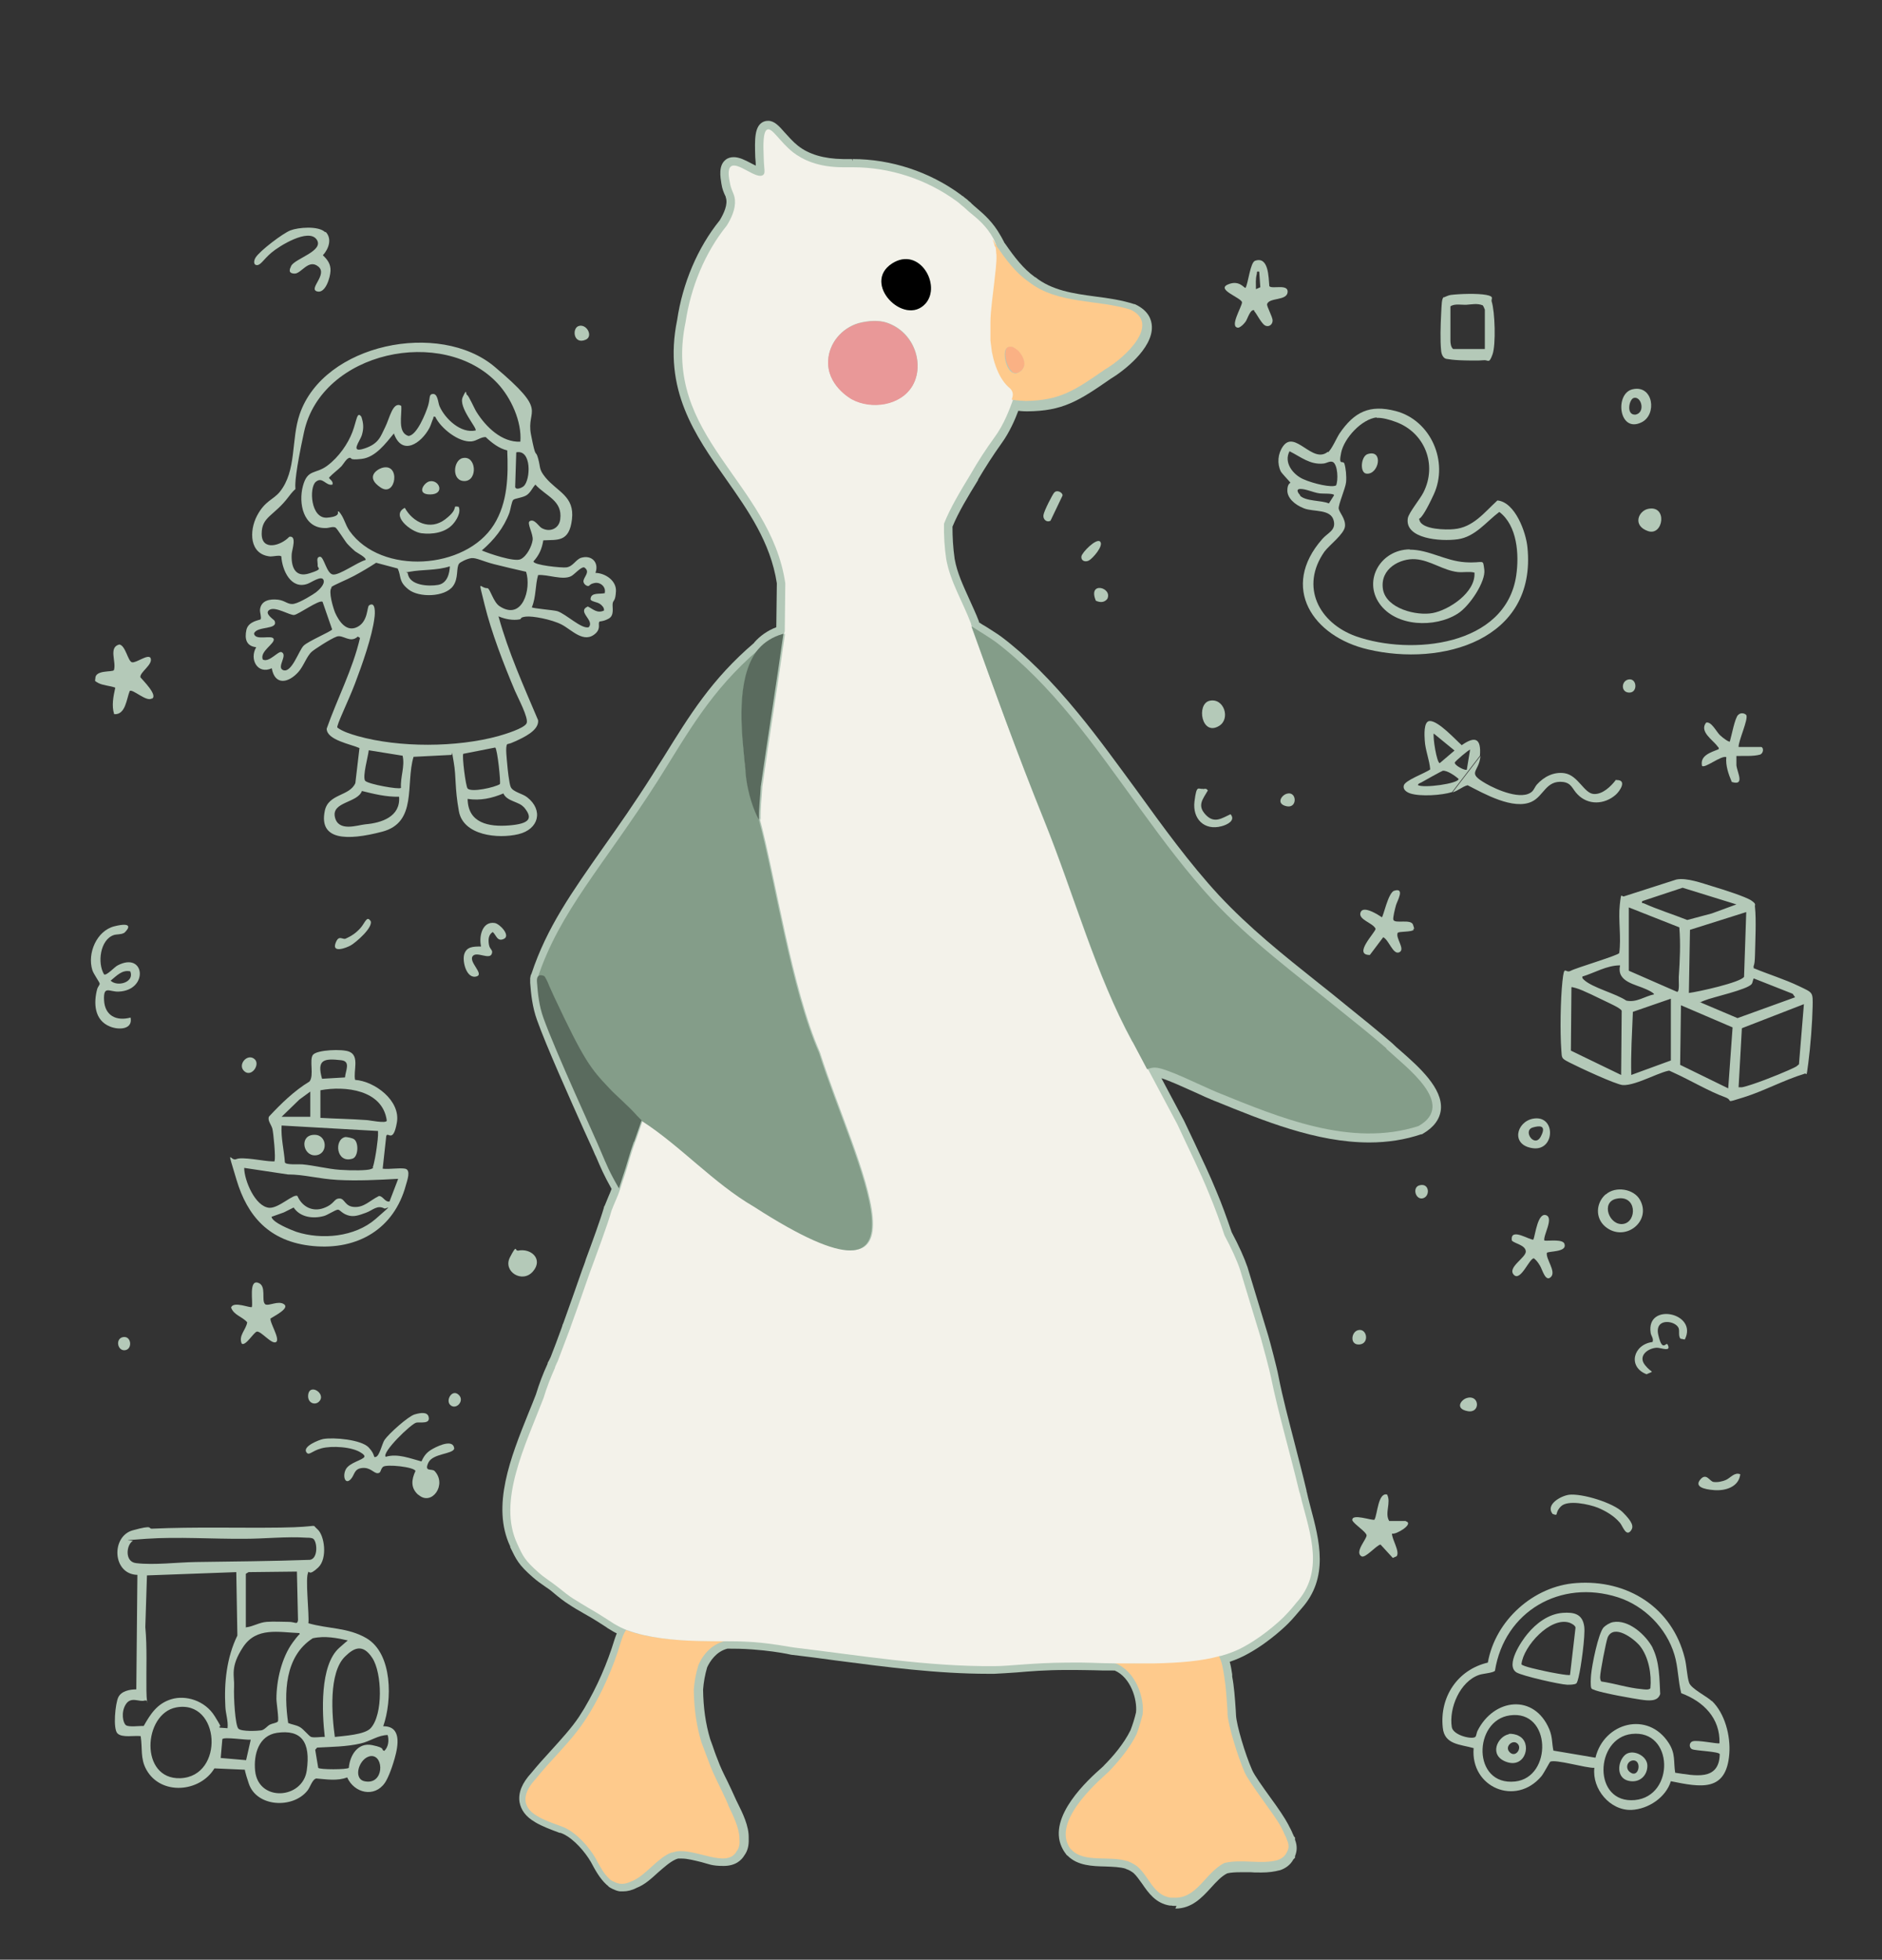 <?xml version="1.0" encoding="UTF-8"?>
<svg xmlns="http://www.w3.org/2000/svg" version="1.1" viewBox="0 0 689 717">
  <rect x="0" y="0" width="689" height="717" fill="#333333" stroke="none"/>
  <defs>
    <style>
      .st0, .st1 {
        fill: #e99898;
      }

      .st2 {
        fill: #f3f2ea;
      }

      .st3 {
        fill: none;
      }

      .st4 {
        fill: #fab184;
      }

      .st5 {
        fill: #849d89;
      }

      .st6 {
        fill: #feca8c;
      }

      .st7 {
        fill: #b4c9b8;
      }

      .st8 {
        fill: #5a6b5e;
      }

      .st9 {
        fill: #b3c8b8;
      }

      .st1 {
        display: none;
      }
    </style>
  </defs>
  <g id="Layer_2">
    <path class="st9" d="M430.7,697.3c-.3,0-.6,0-.8,0h-.3c-.2,0-.5,0-.7-.1-.2,0-.4,0-.6,0-5.2-.8-7.9-4.7-10.1-7.9-1.1-1.5-2.1-3-3.2-4-.8-.6-1.6-1.1-2.5-1.4-.2,0-.3-.1-.4-.2-2-.6-4.7-.7-7.4-.8-4.8-.1-10.2-.3-13.8-3.9l-.4-.3h0c-.6-.8-1.1-1.5-1.5-2.3l-.3-.6h0c-5.2-11.2,9.7-24.7,14.7-29.1.4-.4.7-.6.8-.8,3.1-3.1,7.2-7.8,9.7-12.9.8-2.1,1.5-4.3,2-6.5.5-4.8-2-12.8-7.8-15.3-3.5,0-5.6,0-7.7-.1-2,0-3.9-.1-6.8-.1s-2,0-3.1,0c-7.7,0-13.6.5-18.3.9-3.1.2-5.8.4-8.2.5-.7,0-1.4,0-2.1,0-18.8,0-37.7-2.5-56.1-4.9-5.1-.7-10.3-1.4-15.5-2-.5,0-1.2-.2-2.2-.4-2.6-.5-7-1.2-12.5-1.6-3.9-.3-6.8-.3-8.9-.3h-.4c-4.2,1.1-6.4,4.7-7.4,6.8-.8,2.7-1.3,5.5-1.5,8.2.1,6.6.9,12.4,2.6,18.1h0c.6,1.7,1.2,3.2,1.7,4.8.3.9.7,1.8,1,2.6,1,2.8,2.2,5.2,3.6,8,1,2.1,2.1,4.4,3.3,7.1l.4.8c1.9,3.8,4.2,8.5,4.1,12.8,0,.1,0,.3,0,.4.1,2.4-.4,4.4-1.5,5.9-1.1,1.9-3.3,4-7.7,4s-5.4-.7-8.1-1.4c-2.5-.6-5.1-1.3-7.2-1.3s-.8,0-1.2,0h0c-.2,0-.3,0-.4.1-.2,0-.4.1-.6.2h0c-2.1.9-4.3,2.9-6.5,4.8-2.4,2.2-4.9,4.5-7.8,5.6h0c-1.7.9-3.4,1.3-5,1.3s-.8,0-1.1,0c-.9-.1-1.7-.4-2.5-.8-.2,0-.4-.2-.6-.3h-.1c0,0-.3-.2-.3-.2h0s-.2-.1-.2-.1l-.3-.2h0c-.2-.1-.3-.3-.4-.4-.2-.2-.4-.3-.6-.5h0c-2.5-2.3-4.2-5.5-5.7-8.3h0c-2.1-3.6-6.1-8.3-10.1-10.2-.3-.1-.6-.3-1-.4h-.3c-3.5-1.3-6.4-2.4-8.8-3.8h0s-.3-.2-.3-.2c-3.3-1.9-5.1-4.4-5.6-7.3-.5-3.4.9-6.9,4.3-10.6,2.3-2.8,4.8-5.6,7.3-8.3,3.6-4,7.4-8.1,10.2-12.3.6-.9,1.1-1.8,1.7-2.7.1-.2.2-.3.3-.5h0c4.6-7.8,8.3-16.2,11-25.1.3-.8.5-1.5.8-2.2-.9-.4-1.7-.9-2.5-1.4-.4-.2-.9-.5-1.4-.9-1.7-1.1-4.4-2.9-8.2-5l-.5-.3c-1.6-.9-3-1.7-5.1-3.1-1.6-1-3.3-2.3-5.9-4.5-.8-.7-1.7-1.3-2.6-1.9-1.3-.9-2.9-2-4.5-3.4-5.3-4.6-6.1-6.5-8.3-11v-.3c-7-14.7.2-32.7,6.6-48.6,1-2.4,1.9-4.7,2.8-7,1.2-3.9,2.5-7.4,4.3-11.3v-.3c.1,0,1.1-2.1,1.1-2.1,1.2-3.1,2.6-6.7,4.1-10.9,0-.2.1-.4.2-.5v-.3c.3-.5.5-1.2.8-2,2-5.5,4-11.3,6.5-18.4.4-1.1.9-2.3,1.3-3.7,2.3-6.2,5.4-14.7,6.6-18.9v-.3c0,0,.2-.2.2-.2.4-1,.9-2.1,1.4-3.4.4-1,.9-2,1.2-2.9-2.9-5.2-4-7.8-5.7-11.8l-.4-.8c-.5-1.3-2.1-4.7-4-8.9-5.2-11.6-13.9-31-17.2-40.3-1.7-4.7-2.2-9.5-2.5-13.6,0-.6,0-1.1,0-1.7h0c0,0,.1-.5.1-.5,0-.4.2-.8.4-1.2,5.6-16.9,14.8-29.8,26.3-46.2,5.4-7.6,11.5-16.3,17.9-26.4,1.4-2.2,2.7-4.4,4.1-6.5,9.5-15.3,17.6-28.6,33.2-41.9,0,0,0,0,0-.1,2.1-2.4,4.9-4.4,8.1-5.6l.2-16.1c-2.3-15-10.6-26.7-18.6-38.1-11.4-16.1-23.1-32.8-17.9-58.2,2-13.5,7.5-26.5,15.6-36.5,1.5-2.5,3.1-5.9,2.2-8.4,0-.3-.2-.6-.3-.8-.4-.9-1-2.2-1.3-4.2-.4-2.5-1.1-6.6,1.5-8.7.8-.7,1.9-1,3-1,2.1,0,4.2,1.1,6.3,2.2.5.3,1.2.6,1.8.9,0-.8-.1-1.8-.2-3-.2-6.5-.4-11.6,3.1-13.1.5-.2,1-.3,1.6-.3,2.3,0,4,1.9,6.1,4.3,1.4,1.5,2.9,3.3,4.8,4.8,4,3.2,9.6,4.8,16.5,4.9,1.3,0,2.3,0,3.3,0h0s.2.8.2.8v-.8c14.2,0,28.3,4.7,39.6,13,.2.2.5.4.8.6h.1c.3.3.5.5.8.7.1,0,.2.2.3.2.2.2.4.3.6.5l.3.3c.5.4.9.7,1.1,1,.3.3.7.6,1,.9l.7.6c2.7,2.3,6.1,5.2,8.9,10.2l.4.7h0c.3.6.6,1.1.8,1.5.1.3.3.6.5.8,3.4,4.9,6.6,9.1,10.9,12.2h.1c6.2,4.9,13.9,6,22.1,7.1,4.7.6,9.6,1.3,14.2,2.8h.2c0,0,.2.1.2.1,4.8,2.3,5.9,5.6,6,8,.4,8.2-10.7,16.6-15.1,19.2-11.8,8.2-17.6,11.8-30.5,11.9h-.2c-.2,0-1.6,0-3.1-.2-1.1,3-3.2,7.9-6.2,12-3,4.2-5.9,8.7-8.5,13.1v.2c-3.9,6.3-7.2,11.8-9.4,17.1,0,3.7.2,7.7.8,11.8.9,5.1,3.1,9.7,5.3,14.6,1.2,2.7,2.5,5.4,3.6,8.3h0c0,0,0,.3,0,.3.9.6,1.7,1.1,2.6,1.6,2,1.3,4,2.5,5.5,3.6,9.3,7,18.5,16.2,28.1,27.9,7.6,9.2,14.7,19.1,21.7,28.6,9.4,13,19.1,26.4,29.9,38.1,11.2,12,23.6,21.9,36.8,32.4,3.2,2.5,6.4,5.1,9.7,7.8,5.6,4.5,11.3,9.1,17,14h0c.9.9,2,1.9,3.2,2.9,6.5,5.7,15.4,13.6,14.6,21.4-.4,3.5-2.6,6.5-6.6,8.8l-.3.2h-.3c-5.9,2-12.3,3-19,3h0c-19.4,0-38.9-8-56.1-15l-.8-.3c-2-.8-4.4-1.9-7-3.1-3.8-1.7-9-4.1-12.2-5.1l8.3,15.6h0c1.3,2.8,2.5,5.3,3.7,7.8,2.9,6.2,5.7,12,8.1,17.9,2,4.7,3.8,9.7,5.6,15,2.7,5.1,4.6,9.3,5.8,12.8l7.6,25.1c.6,2,3.2,11.8,3.7,14.6,1.6,8.2,3.8,16.3,6,24.9,1.4,5.5,2.9,11.2,4.3,17.1h0c0,.4.1.6.2.9,0,.1.1.5.1.5.1.4.2.9.3,1.3.3,1.1.6,2.3.9,3.5,3.2,12,6.9,25.7-3.4,37.1-.1.1-.3.4-.6.7-.9,1-2.3,2.8-4.3,4.8-.3.3-6.5,6.5-14.5,10.9-2.1,1.2-4.4,2.2-6.8,3,.4,1.5.7,3.1.9,4.6v.8c.7,3.6,1,7.8,1.3,12.3,0,0,.1,1.8.1,1.9.2,3.6,3.3,14.1,5.9,20,.8,1.9,3.9,6.2,6.7,10.1,2.8,3.8,5.3,7.5,6.5,9.8.2.4.3.6.4.8.3.6.6,1,1.3,2.7l.3.6h0c0,0,0,.2.1.3l.4.4v.8c1,2.6.6,4.5,0,6v.6l-.6.6c-1,1.9-2.8,3.3-5,4h-.1c-1.9.5-4,.8-6.6.8s-2.6,0-3.9-.1c-1.2,0-2.5,0-3.7,0-2,0-3.5.1-4.9.4-2.2,1.1-4,3.1-6,5.3-3.3,3.6-7,7.6-13,7.6Z"></path>
    <path class="st1" d="M507.9,383.4c-5.4-4.7-10.9-9.1-16.9-13.9-17-13.8-32.8-25.4-46.8-40.4-18.8-20.4-33.9-45.3-51.6-66.9-8.5-10.3-17.5-19.7-27.6-27.4-2.3-1.7-5.5-3.6-8.8-5.7,0,0-.1,0-.2-.1h0c0,0,.1,0,.2.1-.1-.3-.2-.6-.3-.9,0,0,0-.1,0-.2-3.1-8.2-7.6-15.3-9.1-23.7-.6-4.1-.9-8.5-.8-12.9,2.3-5.8,5.8-11.6,9.8-18.2,2.7-4.7,5.7-9.3,8.7-13.4,3.5-4.7,5.6-10.6,6.5-13,0-.2.2-.4.2-.6,1.6.4,5.2.5,5.2.5,12.3-.2,17.7-3.7,28.9-11.5,7.7-4.5,20.4-16.7,9.4-21.9-12-3.8-26.7-1.9-37.3-10.2-4.9-3.4-8.3-8.1-11.7-13-.5-.8-.9-1.7-1.5-2.5,0,.2.1.4.2.6-.2-.4-.3-.8-.5-1.2h0s0,0,0,0c-2.7-5-6.1-7.6-8.9-9.9,0,0,0,0,0,0-.4-.3-.7-.6-1-.9-.2-.2-.6-.5-1-.9-.3-.3-.7-.5-1-.8,0,0,0,0-.1-.1-.2-.2-.5-.4-.7-.6,0,0,0,0-.1-.1-.3-.2-.5-.4-.8-.6-11.1-8.1-24.5-12.4-37.9-12.4h0c0,0-.2,0-.3,0-1.1,0-2.2,0-3.3,0-9.3,0-14.9-2.8-18.4-5.5-4.8-3.8-7.6-9.1-9.4-8.3-1.6.7-1.5,5.7-1.3,10.3.1,4.3.7,5.6-.2,6.3-2.4,1.9-9.3-5-11.8-3.1-1.3,1-.8,4-.4,5.9.4,2.3,1.1,3.4,1.5,4.6.7,2.1.8,5.6-2.6,11.1h0c-8.1,10-13.2,22.7-15.1,35.3-8.8,42,31,58.4,36.5,95.6l-.2,17.6h0c0,0-.3,1-.3,1-3.5,1-6.5,2.9-8.6,5.3,0,0-.1.2-.2.2-17.5,15-25.7,30.2-36.9,48-20.1,31.4-35.9,47.7-44,72.2h0s0,0,0,0c-.2.4-.3,1-.2,2,.3,4.2.8,8.6,2.3,12.8,4.5,12.6,19.1,44.1,21.1,49,2.1,4.9,3,7.3,6.6,13.5-.7,2.2-2.3,5.5-3.1,7.7,0,0,0,0,0,0-1.4,5.1-5.8,16.8-8,22.8-2.3,6.5-4.4,12.7-6.5,18.4-.3.9-.6,1.6-.7,2-.1.3-.2.6-.3.8-1.5,4-2.9,7.7-4.2,11.1-.4.8-.7,1.5-1,2.2,0,0,0,.1,0,.2,0,0,0,0,0,0-1.6,3.6-3,7.1-4.2,11.1-6.7,17.4-17,37.8-9.6,53.4,2.1,4.6,2.8,6,7.6,10.3,2.6,2.3,4.9,3.6,7,5.3,2.7,2.2,4.3,3.4,5.7,4.3,2.2,1.4,3.6,2.2,5.4,3.3,5.1,2.9,8.2,5.1,9.7,6,1.5.9,3.1,1.7,4.9,2.4,0,0,0,0,.1,0-.8,1.1-1.3,2.5-2,4.6-2.7,8.9-6.5,17.6-11.3,25.6-.1.2-.3.4-.4.6-.6,1-1.2,1.9-1.8,2.8-4.9,7.3-12.2,14-17.7,20.9h0c-4.4,4.8-5.5,9.8.6,13.4,0,0,0,0,0,0,2.2,1.4,5.3,2.5,8.6,3.7.5.2.9.3,1.3.5,4.7,2.1,9.2,7.2,11.6,11.4,0,0,0,0,0,0,1.5,2.8,3,5.7,5.1,7.5h0c.1.2.3.3.5.4.1.1.3.2.4.3,0,0,0,0,.1,0,.1,0,.3.2.4.2.2,0,.4.2.6.3.5.2,1.1.4,1.7.5,1.5.2,3-.2,4.5-1,0,0,0,0,.1,0,4.9-2,9.1-8.4,14.3-10.4,0,0,.1,0,.2,0,.2,0,.4-.1.7-.2.3,0,.5-.1.8-.2,0,0,0,0,0,0,7.3-1.2,18.7,6.4,22.2-.1.8-1,1.2-2.4,1-4.3,0-.1,0-.3,0-.4,0-3.8-2.4-8.5-4.1-12.1,0,0,0,0,0-.2-2.8-6.4-5.1-10.2-7-15.4-.8-2.2-1.8-4.7-2.8-7.4,0,0,0,0,0,0-1.7-5.7-2.7-11.8-2.8-19.2h0c.2-2.9.7-5.9,1.7-9.1,1.8-4.2,5.1-7.7,9.8-8.8-3.1,0-6.6,0-10.3-.1-4.4-.1-9.1-.4-13.6-1,4.5.6,9.1.9,13.4,1,3.7.1,7.2.1,10.3.1,2.1,0,5.4,0,10,.3,7.6.6,13.1,1.8,14.9,2,24.2,2.9,48.7,7,73.2,6.8,5.6,0,13.6-1.2,26.5-1.3,8.9-.1,9.8.2,17.9.3.1,0,.2,0,.3,0,7.5,2.8,10.9,12.6,10.1,18.8-.6,2.4-1.3,4.8-2.2,7.2-2.6,5.3-6.9,10.3-10.3,13.8-1.7,1.7-20.2,16.8-14.6,27,0,0,0,0,0,0,.3.6.6,1.1,1.2,1.6,0,0,0,0,0,0,4.6,4.7,13.8,2,20.2,4,.2,0,.4.1.6.2,1.2.5,2.3,1.1,3.3,1.9,4.2,3.7,5.8,10.4,12,11.3.1,0,.2,0,.3,0,.3,0,.5,0,.8,0h0c8.6.6,11.7-9.3,18.7-12.7,6.3-1.5,13.4.6,19.3-1,1.8-.6,2.9-1.6,3.5-2.9,0,0,0,0,0,0,.6-1.1,1.1-2.3,0-4.7,0,0,0,0,0,0-.1-.4-.3-.8-.5-1.2,0,0,0,0,0,0-1.1-2.5-1-2.1-1.7-3.5-2.3-4.4-11.5-15.8-13.3-20-2.5-5.8-5.9-16.8-6.2-21.1,0-.3,0-.6,0-.9-.3-4.8-.6-9.3-1.2-12.9-.4-2.5-.8-5.5-2.1-7.8,3.3-.9,6.4-2.1,9.3-3.8,7.7-4.3,13.8-10.4,13.8-10.4,2.5-2.5,4.2-4.7,4.7-5.3,10.2-11.3,5.2-24.9,1.8-37.9,0-.4-.2-.8-.3-1.2,0-.1,0-.3-.1-.4,0-.3-.2-.7-.3-1-3.5-14.7-7.6-28.4-10.4-42-.5-2.6-3.1-12.2-3.7-14.3l-7.6-25c-1.2-3.6-3.2-7.9-5.7-12.6-1.7-5.1-3.5-10.1-5.6-15.1-3.3-8.2-7.3-16.1-11.7-25.6l-10.6-19.9c0,0-.2,0-.2,0h0c0,0,.2,0,.2,0,1-.3,1.9-.5,2.7-.5,3.9,0,16,6.2,22.7,9,22.9,9.3,49.1,20.3,73.8,12.4,14.1-8-4.5-21.5-11.8-28.3Z"></path>
    <g>
      <path class="st3" d="M272.3,275.7c0,1.1.2,2.2.3,3.3h0c-.1-1.2-.2-2.2-.3-3.3Z"></path>
      <path class="st3" d="M234.8,410s-1.9,5.7-2.8,8c.8-2.2,2.4-6.9,2.8-8Z"></path>
      <path class="st3" d="M370.4,127c-.6-.2-1.2-.1-1.7.2,0,0-.1,0-.2.2,0,0,.1-.1.2-.2.5-.3,1.1-.3,1.7-.2Z"></path>
      <path class="st3" d="M373.8,135.7c-.3.2-.6.4-.9.6.3-.1.6-.3.9-.6Z"></path>
      <path class="st3" d="M374.9,133.5c0,.5-.2.9-.5,1.4.3-.4.4-.9.5-1.4Z"></path>
      <path class="st6" d="M422,608.5c-4.3.1-8.9.1-13.8,0,7.5,2.8,10.9,12.6,10.1,18.8-.6,2.4-1.3,4.8-2.2,7.2-2.6,5.3-6.9,10.3-10.3,13.8-1.7,1.7-20.2,16.8-14.6,27,0,0,0,0,0,0,.3.6.6,1.1,1.2,1.6,0,0,0,0,0,0,4.6,4.7,13.8,2,20.2,4,.2,0,.4.1.6.2,1.2.5,2.3,1.1,3.3,1.9,4.2,3.7,5.8,10.4,12,11.3.1,0,.2,0,.3,0,.3,0,.5,0,.8,0h0c8.6.6,11.7-9.3,18.7-12.7,6.3-1.5,13.4.6,19.3-1,1.8-.6,2.9-1.6,3.5-2.9,0,0,0,0,0,0,.6-1.1,1.1-2.3,0-4.7,0,0,0,0,0,0-.1-.4-.3-.8-.5-1.2,0,0,0,0,0,0-1.1-2.5-1-2.1-1.7-3.5-2.3-4.4-11.5-15.8-13.3-20-2.5-5.8-5.9-16.8-6.2-21.1,0-.3,0-.6,0-.9-.3-4.8-.6-9.3-1.2-12.9-.4-2.5-.8-5.5-2.1-7.8,0,0-.1,0-.2,0-6.9,1.9-14.8,2.5-24.1,2.7Z"></path>
      <path class="st6" d="M227.2,601.1c-2.7,8.9-6.5,17.6-11.3,25.6-.1.2-.3.4-.4.6-.6,1-1.2,1.9-1.8,2.8-4.9,7.3-12.2,14-17.7,20.9h0c-4.4,4.8-5.5,9.8.6,13.4,0,0,0,0,0,0,2.2,1.4,5.3,2.5,8.6,3.7.5.2.9.3,1.3.5,4.7,2.1,9.2,7.2,11.6,11.4,0,0,0,0,0,0,1.5,2.8,3,5.7,5.1,7.5h0c.1.2.3.3.5.4.1.1.3.2.4.3,0,0,0,0,.1,0,.1,0,.3.2.4.2.2,0,.4.2.6.3.5.2,1.1.4,1.7.5,1.5.2,3-.2,4.5-1,0,0,0,0,.1,0,4.9-2,9.1-8.4,14.3-10.4,0,0,.1,0,.2,0,.2,0,.4-.1.7-.2.3,0,.5-.1.8-.2,0,0,0,0,0,0,7.3-1.2,18.7,6.4,22.2-.1.8-1,1.2-2.4,1-4.3,0-.1,0-.3,0-.4,0-3.8-2.4-8.5-4.1-12.1,0,0,0,0,0-.2-2.8-6.4-5.1-10.2-7-15.4-.8-2.2-1.8-4.7-2.8-7.4,0,0,0,0,0,0-1.7-5.7-2.7-11.8-2.8-19.2h0c.2-2.9.7-5.9,1.7-9.1,1.8-4.2,5.1-7.7,9.8-8.8-3.1,0-6.6,0-10.3-.1-4.4-.1-9.1-.4-13.6-1-4.4-.6-8.7-1.5-12.4-2.9-.8,1.1-1.3,2.5-2,4.6Z"></path>
      <path class="st2" d="M414.5,381.1c-13.5-24.7-21.1-53.2-32.3-81-9.9-24.5-18.4-48.4-26.6-70.9,0,0,.1,0,.2.1-.1-.3-.2-.6-.3-.9,0,0,0-.1,0-.2-3.1-8.2-7.6-15.3-9.1-23.7-.6-4.1-.9-8.5-.8-12.9,2.3-5.8,5.8-11.6,9.8-18.2,2.7-4.7,5.7-9.3,8.7-13.4,3.5-4.7,5.6-10.6,6.5-13,0-.2.2-.4.2-.6,0,0,0,0,0,0,.5-1.5.7-2.6-.5-4h0c-.5-.4-1-.9-1.5-1.4-2.2-2.4-3.7-5.8-4.7-9.5,0,0,0,0,0,0,0,0,0,0,0,0-.2-.9-.4-1.8-.6-2.7,0,0,0,0,0-.1,0,0,0,0,0,0,0,0,0,0,0,0h0s0,0,0,0c0,0,0-.1,0-.2-.1-.7-.2-1.4-.3-2,0-.6-.2-1.2-.2-1.8h0c0-.4,0-.8,0-1.2,0-.8,0-1.6,0-2.3s0-.9,0-1.4c0-.3,0-.6,0-.9,0-.3,0-.7,0-1,0-3.9,1-10.6,1.4-14.5,0,0,0,0,0,0,.4-3.8.9-7,.8-10,0,0,0,0,0-.1,0-.4,0-.7-.1-1.1,0-.3,0-.7-.1-1,0-.2,0-.4-.1-.6,0-.4-.2-.7-.3-1.1,0-.3-.2-.5-.3-.8-.2-.4-.3-.8-.5-1.2h0s0,0,0,0c-2.7-5-6.1-7.6-8.9-9.9,0,0,0,0,0,0-.4-.3-.7-.6-1-.9-.2-.2-.6-.5-1-.9-.3-.3-.7-.5-1-.8,0,0,0,0-.1-.1-.2-.2-.5-.4-.7-.6,0,0,0,0-.1-.1-.3-.2-.5-.4-.8-.6-11.1-8.1-24.5-12.4-37.9-12.4h0c0,0-.2,0-.3,0-1.1,0-2.2,0-3.3,0-9.3,0-14.9-2.8-18.4-5.5-4.8-3.8-7.6-9.1-9.4-8.3-1.6.7-1.5,5.7-1.3,10.3.1,4.3.7,5.6-.2,6.3-2.4,1.9-9.3-5-11.8-3.1-1.3,1-.8,4-.4,5.9.4,2.3,1.1,3.4,1.5,4.6.7,2.1.8,5.6-2.6,11.1h0c-8.1,10-13.2,22.7-15.1,35.3-8.8,42,31,58.4,36.5,95.6l-.2,17.6h0c0,0-.3,1-.3,1,.1,0,.3,0,.4-.1-2.2,15.8-6,39.7-8.3,55.9-.1,3.1-.8,8.3-.6,12.2-.1-.2-.2-.4-.4-.7,5.9,22,11.8,62.3,22.1,85.7,12.6,39.9,46.8,102-23.8,56.4-14.8-8.6-26.9-22.3-41.1-31.4-.4,1.1-1.9,5.7-2.8,8-1.9,5.1-2.4,8-4.2,13.2-.4,1.2-.7,2-1.3,4-.7,2.2-2.3,5.5-3.1,7.7,0,0,0,0,0,0-1.4,5.1-5.8,16.8-8,22.8-2.3,6.5-4.4,12.7-6.5,18.4-.3.9-.6,1.6-.7,2-.1.3-.2.6-.3.8-1.5,4-2.9,7.7-4.2,11.1-.4.8-.7,1.5-1,2.2,0,0,0,.1,0,.2,0,0,0,0,0,0-1.6,3.6-3,7.1-4.2,11.1-6.7,17.4-17,37.8-9.6,53.4,2.1,4.6,2.8,6,7.6,10.3,2.6,2.3,4.9,3.6,7,5.3,2.7,2.2,4.3,3.4,5.7,4.3,2.2,1.4,3.6,2.2,5.4,3.3,5.1,2.9,8.2,5.1,9.7,6,1.5.9,3.1,1.7,4.9,2.4,0,0,0,0,.1,0,3.7,1.4,8,2.3,12.4,2.9,4.5.6,9.1.9,13.4,1,3.7.1,7.2.1,10.3.1,2.1,0,5.4,0,10,.3,7.6.6,13.1,1.8,14.9,2,24.2,2.9,48.7,7,73.2,6.8,5.6,0,13.6-1.2,26.5-1.3,8.9-.1,9.8.2,17.9.3.1,0,.2,0,.3,0,4.9,0,9.5,0,13.8,0,9.3-.2,17.2-.8,24.1-2.7,0,0,.1,0,.2,0,3.3-.9,6.4-2.1,9.3-3.8,7.7-4.3,13.8-10.4,13.8-10.4,2.5-2.5,4.2-4.7,4.7-5.3,10.2-11.3,5.2-24.9,1.8-37.9,0-.4-.2-.8-.3-1.2,0-.1,0-.3-.1-.4,0-.3-.2-.7-.3-1-3.5-14.7-7.6-28.4-10.4-42-.5-2.6-3.1-12.2-3.7-14.3l-7.6-25c-1.2-3.6-3.2-7.9-5.7-12.6-1.7-5.1-3.5-10.1-5.6-15.1-3.3-8.2-7.3-16.1-11.7-25.6l-10.6-19.9c0,0-.2,0-.2,0l-5.3-10ZM334.1,141c-4.3,7.4-15.1,8.9-22.3,5-.5-.3-9.2-5.2-8.6-14.3.4-6.1,4.8-11.6,11.1-13.5,3.9-1,7.5-1.1,10.3-.2,10.4,3.5,13.9,15.5,9.5,23ZM338.8,111.1c-7.6,8.6-23.5-7.4-12.2-14.7,10-6.5,18.2,7.9,12.2,14.7Z"></path>
      <path class="st2" d="M272.6,279c.1,1.3.3,2.6.5,3.9-.1-1.3-.3-2.6-.4-4.1h0Z"></path>
      <path class="st5" d="M507.6,383.6c-5.4-4.7-10.9-9.1-16.9-13.9-17-13.8-32.8-25.4-46.8-40.4-18.8-20.4-33.9-45.3-51.6-66.9-8.5-10.3-17.5-19.7-27.6-27.4-2.3-1.7-5.5-3.6-8.8-5.7,0,0-.1,0-.2-.1,8.1,22.6,16.7,46.5,26.6,70.9,11.2,27.8,18.8,56.2,32.3,81l5.3,10c0,0,.2,0,.2,0,1-.3,1.9-.5,2.7-.5,3.9,0,16,6.2,22.7,9,22.9,9.3,49.1,20.3,73.8,12.4,14.1-8-4.5-21.5-11.8-28.3Z"></path>
      <path class="st4" d="M370.4,136c.4.3.9.5,1.4.5.1,0,.3,0,.4,0,.3,0,.5-.1.8-.3.3-.1.6-.3.9-.6.3-.2.5-.5.7-.8.3-.4.4-.9.5-1.4,0-.5,0-1-.1-1.5-.3-1.1-.9-2.2-1.7-3.2-.3-.3-.5-.6-.8-.8-.4-.4-.9-.7-1.4-.9-.2,0-.3-.1-.5-.2-.6-.2-1.2-.1-1.7.2,0,0-.1,0-.2.2-1.3,1.3-.6,5.9,1.2,8.1.2.2.4.4.6.6Z"></path>
      <path class="st6" d="M364.5,90.5c0,.2.1.4.1.6,0,.3.1.7.1,1,0,.4,0,.7.1,1.1,0,0,0,0,0,.1.1,3-.4,6.2-.8,10,0,0,0,0,0,0-.4,3.8-1.4,10.5-1.4,14.5,0,.3,0,.7,0,1,0,.3,0,.6,0,.9,0,.4,0,.9,0,1.4,0,.8,0,1.6,0,2.3,0,.4,0,.8,0,1.2h0s0,0,0,0l.5,3.9s0,0,0,0,0,0,0,0c0,0,0,0,0,.1.2.9.4,1.8.6,2.7,0,0,0,0,0,0,0,0,0,0,0,0,1,3.7,2.5,7.1,4.7,9.5.5.5,1,1,1.5,1.4h0c1.2,1.4,1,2.5.5,4,0,0,0,0,0,0,1.6.4,5.2.5,5.2.5,12.3-.2,17.7-3.7,28.9-11.5,7.7-4.5,20.4-16.7,9.4-21.9-12-3.8-26.7-1.9-37.3-10.2-4.9-3.4-8.3-8.1-11.7-13-.5-.8-.9-1.7-1.5-2.5,0,.2.1.4.2.6.1.3.2.5.3.8.1.4.2.7.3,1.1ZM368.6,127.3c0,0,.1-.1.2-.2.5-.3,1.1-.3,1.7-.2.1,0,.3,0,.5.2.5.2.9.5,1.4.9.3.2.6.5.8.8.8.9,1.4,2,1.7,3.2.1.5.2,1,.1,1.5,0,.5-.2.9-.5,1.4-.2.3-.4.5-.7.8-.3.2-.6.4-.9.6-.3.1-.5.2-.8.3-.1,0-.3,0-.4,0-.5,0-1-.2-1.4-.5-.2-.2-.4-.3-.6-.6-1.8-2.1-2.5-6.8-1.2-8.1Z"></path>
      <path class="st6" d="M363,126.4c0,.6.2,1.3.3,2,0,0,0,.1,0,.2l-.5-3.9c0,.6.1,1.1.2,1.8Z"></path>
      <polygon class="st6" points="363.3 128.6 363.3 128.6 363.3 128.6 363.3 128.6 363.3 128.6"></polygon>
      <polygon class="st6" points="362.8 124.6 362.8 124.6 362.8 124.6 362.8 124.6"></polygon>
      <path d="M326.6,96.4c-11.3,7.3,4.5,23.2,12.2,14.7,6-6.7-2.2-21.1-12.2-14.7Z"></path>
      <path class="st5" d="M199.2,357.3c.3.2.6.7.7,1,.3.6.4.9.6,1.2.2.5.9,2.2,2.2,5,11.3,24.1,13.6,26.7,20.4,33.9,2.2,2.3,6.9,6.2,10.3,10.2l1.5,1.5c14.2,9.1,26.3,22.8,41.1,31.4,70.6,45.5,36.4-16.5,23.8-56.4-10.3-23.4-16.2-63.8-22.1-85.7-2.8-5.3-4.1-12.4-4.3-14.5,0-.6-.1-1.2-.2-1.8-.2-1.3-.3-2.6-.5-3.9-.1-1.1-.2-2.2-.3-3.3-1.3-12.8-2.1-29.2,5.3-38.2-17.5,15-25.7,30.2-36.9,48-20.1,31.4-35.9,47.7-44,72.2h0c.7-1.1,2.1-.5,2.4-.4Z"></path>
      <path class="st8" d="M272.3,275.7c.1,1.1.2,2.1.3,3.2.2,1.4.3,2.8.4,4.1,0,.6.1,1.2.2,1.8.2,2.1,1.5,9.2,4.3,14.5.1.2.2.4.4.7-.2-3.9.5-9,.6-12.2,2.3-16.2,6.1-40.1,8.3-55.9-.1,0-.3,0-.4.1-3.5,1-6.5,2.9-8.6,5.3,0,0-.1.2-.2.2-7.4,9-6.6,25.5-5.3,38.2Z"></path>
      <path class="st8" d="M232.1,417.9c.8-2.2,2.8-8,2.8-8l-1.5-1.5c-3.4-3.9-8.1-7.8-10.3-10.2-6.8-7.2-9.1-9.8-20.4-33.9-1.3-2.8-2-4.5-2.2-5-.2-.4-.3-.6-.6-1.2-.2-.3-.4-.8-.7-1-.3-.1-1.7-.8-2.4.4,0,0,0,0,0,0-.2.4-.3,1-.2,2,.3,4.2.8,8.6,2.3,12.8,4.5,12.6,19.1,44.1,21.1,49,2.1,4.9,3,7.3,6.6,13.5.6-2,.9-2.7,1.3-4,1.8-5.2,2.4-8.2,4.2-13.2Z"></path>
      <path class="st0" d="M324.6,118.1c-2.7-.9-6.4-.8-10.3.2-6.3,1.9-10.7,7.3-11.1,13.5-.6,9.1,8.1,14,8.6,14.3,7.2,3.9,18,2.4,22.3-5,4.3-7.5.9-19.4-9.5-23Z"></path>
    </g>
  </g>
  <g id="Layer_3">
    <path class="st7" d="M55.5,255.6c-2,1.2-6.9-3.6-8-2.8-1.2,2.9-1.5,8.8-5.7,8.5-1-3.1-.3-6.5.4-9.7-1.8-.7-4.5-.8-6.2-1.7s-1.1-.8-1.1-1.7c0-3.2,6.2-2.2,6.8-3,1-3-2.1-8.4,2-9.4,2.3.4,3.1,6.1,4.6,6.5s5.8-3.1,6.8-1.6c1.1,2.4-4,5.2-3.7,7.1.9,1.1,6.4,6.5,4.3,7.8Z"></path>
    <path class="st7" d="M459.3,113.6c-1.5-.9-2.6,3.2-3.3,4.1s-1.5,1.8-2.6,2.2c-3.6,0,1.3-7.7,1.3-9.3-.3-1.7-9.5-4.6-5.2-6.5s6.1,1.6,6.5,1.2c1-1.7,1.7-9.3,3.5-9.9,5-1.7,4.9,6.1,5.2,9.3.9,1.2,7-1,6.7,2.2s-6.6,1.9-7.5,4.3c-.3.8,2,4.6,2,6.1s-1.5,2.6-2.9,1.7-3.3-4.9-3.9-5.2ZM461,99.4c-1.2-.2-.7.2-.9.9-.5,1.9-.3,3.6-.3,5.5l1.6-.7-.4-5.8Z"></path>
    <path class="st7" d="M99.1,482.3c-.7,1.1,3.6,7.6,2,8.7s-5.5-4.1-7.1-3.8c-1.3.5-4.1,5.4-5.5,4.4-1.3-2.9,1.6-5.1,2-7.8-1.8-2.1-4.9-2.6-5.9-5.4.8-2.5,7.1.3,7.6-.2.5-1.8-1.2-9.9,2.2-8.9s1.1,6.6,2.7,7.9c1.2.8,4.8-1.5,6.9,0s-3.6,4.3-4.8,5.1Z"></path>
    <path class="st7" d="M119.2,84.8c2.5,2.6,1.1,6.3-1,8.6,1.7,1.6,2.9,3.2,2.8,5.7s-1.9,8.5-5,7.5,4.1-6.2.5-9.1-6.2,2.7-8.7,2.6-1.7-1.7-1.2-2.8c1.3-2.7,12.3-5.5,9.3-9.7s-13.7,2.4-16.6,4.9-3.9,4.6-5.3,4.5-1-1.9-.4-2.8c1.6-2.5,9.9-8.8,12.7-9.9s10.3-1.8,12.8.7Z"></path>
    <path class="st7" d="M517.6,340.1c-.6,1-5.4.6-5.9,1.2-.9,1.9,2.9,6,.6,7.1s-3.8-4.5-5.9-5.5l-4.9,6.5c-6.4,0,2.2-8.4,2.1-9.6-1-2.2-6.5-3.3-5.5-6s6.6,1,7.8,1.8c.5-.1,2.3-9,4.5-9.7,4.1-1.3,1.1,3.8.7,5.2s-1.2,4.6-1,5.4c.5,1.6,6.4-.4,7.2,1.8s.2,1.4,0,1.7Z"></path>
    <path class="st7" d="M176.1,346.2c-.8-3.5.4-9.2,5-8.5,1.9.3,5.9,4.6,3.4,5.8s-2.8-1.4-4.1-2.5c-1.6,1-1.7,2.8-1.4,4.6s1.5,1.9,1.1,3.2c-.7,2.7-5.7-1-7.1,1.1s4.2,6.4,1.6,7.3c-3.8,1.3-5.5-5.6-4.6-8.2s3.1-2.7,6.1-2.7Z"></path>
    <path class="st7" d="M189.5,457.6c4.9-1.1,9.5,3.1,5.6,7.6s-11.1,0-8.4-5.2,1.8-2.2,2.8-2.5Z"></path>
    <path class="st7" d="M384.6,190.5c-1.3.8-2.8-.4-2.6-2s3.4-7.7,3.9-8.2c1-1.3,3.2-.1,3.1,1l-4.4,9.2Z"></path>
    <path class="st7" d="M402.7,198.1c1.6,1.4-2.7,6.3-4.1,7s-2.9,0-2.7-1.5,5.4-6.7,6.8-5.5Z"></path>
    <path class="st7" d="M211.8,119.3c3-1,5.5,3.8,2.6,5-4.4,1.9-5.1-4.1-2.6-5Z"></path>
    <path class="st7" d="M401.2,219.8c-3.1-7.3,6.2-4.9,4.2-.7-1.1,1.4-2.6,1.4-4.2.7Z"></path>
    <path class="st7" d="M45.1,489.2c3-.5,3.5,4.4.7,4.8s-3.7-4.3-.7-4.8Z"></path>
    <path class="st7" d="M471.1,290.4c3.7-1.1,4,5.4,0,4.6s-2.1-4,0-4.6Z"></path>
    <path class="st7" d="M112.9,575.3c-1.3,1.3.4,15.8,0,18.6,7.2,2.1,14.5,1.5,21.3,5.5,9.6,5.7,9.4,22.8,6.1,32.2,6.8-.1,5.5,7.1,4.2,11.7s-2.7,7.7-3.6,9c-3.8,5.5-11.2,3.8-13.8-2-3.6,1.4-7.6.7-11.3.4-1.5.3-2.2,3.2-3.3,4.5-5.3,6.6-18.5,6-21.4-2.6s-.6-4.8-1.4-5.1l-11.2-.5c-5.3,8.8-19.6,10-24.9.5-2.3-4.1-1.4-7.8-2.1-12.3-2.3-.3-6.8.7-8.5-1s-.8-10.9.3-13.2,4.2-2.9,6.6-2.9l.4-41.9c-9.2-.2-9.7-14.1-1.7-16.3s5.4-.5,7.1-.6c15.6-.7,31.5-.2,47-.4s10.9-1.6,13.5.6,3.8,10.7.3,14-3.2,1.1-3.8,1.7ZM114.8,563.1c-.5-.5-1.8-.5-2.5-.5-7.5-.5-15.3.4-22.7.4-11.9.1-24.4-.8-36.1,0s-4.3.5-4.9.8c-2.3,1.3-3.1,7.6,1.2,8.1,6.6.8,15.1-.3,21.9-.4,13.9-.2,27.8-.3,41.8-.8,2.9-.5,2.7-6.2,1.3-7.6ZM90.1,595.4c2.6-.3,4.8-1.8,7.5-2s5.7,0,8.1,0,3.1,1.2,3.4-.6l-.4-17.8-17.7.2-1,.6v19.7ZM86.5,575.2l-32.7,1.2-.6,18.9c.7,7.6.3,15.4.4,23.1s1.2,3.2-.7,3.8-4.9-1.6-6.8,1.3-1.1,6.9,0,7.7,4.9.2,6.5.3c2.5-4.4,4.9-8.2,10.1-9.8s12.3.4,15.9,6.2,1.3,2.7,1.8,4.2l2.9.2c.3-2.7-.7-5.3-.8-7.9-.5-8.8.5-18,4.4-26l-.4-23.3ZM109.6,597.5c-7.6-.3-15.7-2.3-20.6,5.1s-3.1,10.6-3.3,14.5.4,14.3,1.6,15.4,7,.8,8.3.6,2.2-1.6,3.2-2.1,2.1-.5,2.9-1.1c.5-.7-.5-6.8-.5-8.3,0-6.8,1.9-15.1,6-20.7s2.6-1.8,2.4-3.5ZM127.8,600.3c-4.3-1-8.8-1.9-13.3-.9-10.3,6.6-10.6,20.1-9,31,1.4.6,2.9.7,4.3,1.5s3.3,3.3,4.1,3.6c1.4.4,3.5-.1,5,0-1-8.8-1.9-26.2,5.3-32.6s2.6-1.6,3.7-2.6ZM122.6,635.5c3.3-.4,10.9-.8,13.1-3.2,4.6-5,4.2-20.2.6-25.7s-6.9-3.5-9.9-.6c-6.2,5.9-4.9,21.7-3.8,29.6ZM64.5,624.7c-12.1,2.3-13.5,26.4,1.5,25.9,16.3-.6,14.7-28.9-1.5-25.9ZM101.4,634c-6.7,1-8.6,7.9-8,13.9,1.2,11.5,17.4,10.4,18.9-.1s-2-15.1-10.9-13.8ZM142,634.8c-3.6,0-6.4,2.3-10,3.1-5.2,1.2-10.6,1.2-15.9,1.5l-.7.8,1.1,6.6c.4.7,10.6.7,11.2,0,.4-4.6,3.3-9.4,8.6-8.3s2.9,1.7,4.4,2.1c1.5-1.4,1.8-3.9,1.2-5.9ZM90.1,644l1.7-7.5c-1.6.2-9.7-1.1-10.4-.2l-.6,6.9,9.3.8ZM135.8,642.5c-4.2.4-6.8,8.2-2.4,9.2,7.3,1.6,7.3-9.6,2.4-9.2Z"></path>
    <path class="st7" d="M528.6,108.8c.8-.3,1.7-.8,2.6-.9,3.3-.4,9.7-.6,12.9,0s1.7,1.4,2,2.4c1.2,3.7,1.6,15.8.3,19.4s-1.5,1.9-3.2,2.1-6.8.1-8.9,0-3.7-.3-4.8-.5-1.8-1.6-1.9-3c-.4-3.7-.2-9.5,0-13.4s.2-5.4.9-6.2ZM543.6,127.7v-14.4c0-.1-.6-1.5-.8-1.6-2.1-.8-4-.3-5.9-.2s-4.4-.5-5.9.6v12.6c0,.9.2,2.4,1,3h11.6Z"></path>
    <path class="st7" d="M442.8,256.4c5.3-1.2,7.8,6.6,3.5,9.2-6.4,3.9-8.4-8-3.5-9.2Z"></path>
    <path class="st7" d="M597.8,142.4c7.5-1.6,8.9,9.3,3.2,12.1-8.4,4.2-10-10.7-3.2-12.1ZM598.1,145.6c-1.7.5-2.9,6.4.7,6.1,3.7-.8,2.1-6.9-.7-6.1Z"></path>
    <path class="st7" d="M603.3,186.2c7.3-1.6,5.7,10.1,0,8.1s-3.5-7.3,0-8.1Z"></path>
    <path class="st7" d="M642.2,354.3c5.3,2.2,11.2,4,16.4,6.5s5.1,2.1,5,7.6-.8,14.7-1.6,20.7-.4,3.1-1.5,3.8c-7.5,2.3-14.8,6.3-22.2,8.6s-3.5,1.2-6.6,0c-5.9-2.1-12.9-6.3-18.9-9s-.3-.7-.6-.8c-2.9-.6-13,5.6-18.1,5.3-2.6-.2-16.3-6.6-19.4-8.2s-2.9-1.5-3.1-4.6c-.5-6.7-.3-18.5.4-25.1s1-2.8,3-3.9,17.3-5.6,17.8-6.5c.8-5.6-.4-12.1.2-17.6s.5-2.6,1.7-3.2l19-6.1c3.8-.8,9.6,1.4,13.3,2.5s12.2,3.8,14.2,5.2,1.1,1.4,1.3,2.4c.5,4.7.1,12.5,0,17.5s-.8,3.3-.4,5ZM635.7,330.9l-19.7-6.1-14.8,4.9c-.2,1,0,.6.6.8,5.1,2.3,10.6,4,15.9,6.1l9-2.4,9-3.3ZM596.4,355.2l17.6,7.7c1,0,.5-4.5.6-5.5.4-6,.7-12.1.2-18.1l-18.5-7.3v23.1ZM639.3,333.7l-20.6,6.5-.4,23.1c3.3-.4,18.8-3.8,20.2-5.9l.8-23.7ZM593.1,353.2c-4.9,0-9.2,2.7-13.8,4.1-.1.6.2.8.6,1.2,3.1,2.9,11.7,5,15.5,7.6,3.8.8,6.7-1.6,10.2-2.3-.5-.8-2-1.4-2.8-1.8-4-1.9-11-2.7-9.7-8.7ZM657.2,364.9l-.9-1.3-14.2-5.6c-.3,0-.4,1.5-.8,2-1.5,2.1-14.3,4.8-17.4,6.1s-.9.3-1,.8l13.2,5.6,21.3-7.7ZM593.5,393.3l.2-23.5c-.5-1-4.4-2.7-5.6-3.3-2.8-1.3-8.6-4.3-11.2-5s-1.1-.3-1.6-.2l-.2,23.1,18.4,8.9ZM611.7,388v-22.6c0,0-13.9,4.8-13.9,4.8-.3,7.7-.8,15.4-.6,23.1l14.5-5.3ZM660.4,367.4l-22.7,8.8-1.2,21.6c.4,0,.9,0,1.3,0,3.8-.8,13.1-4.5,16.9-6.2s2.7-1.3,3.9-2.2l1.8-21.9ZM615.1,389.6l17.6,8.6,1.6-22.3-18.9-8.1-.3,21.8Z"></path>
    <g>
      <path class="st7" d="M217.8,209.6c3.7,0,7.9,2.8,7.7,6.7s-1,3.1-1.2,4.5.7,4.3-1.4,5.5-3.3.9-3.5,1.2c-.5.7.6,2.4-1.3,4.2-4.3,4-8.8-1.3-12.5-3.2s-10.7-3.2-13.1-2.9-1.4.8-2.2,1c-2.5.5-5.5-.1-7.8-1.1,3.6,13.1,9.2,25.5,14.5,38,.4,3.8-5.5,6.4-8.3,7.7s-2.6.8-3,1.1c-.8.7-.1,5.9,0,7.3s.7,7.2,1.3,8.4c.9,1.8,4.2,2.3,6,3.7,6,4.7,4.3,11.7-3.2,13.5s-20.2.5-21.8-8.4-.9-12.2-1.9-18-.3-2.5-.9-2.6l-13.8.7c-3,10,1.5,24-11.5,27.4s-23.2,3.1-21-7.6c1.3-6.4,9.1-5.3,11.2-10.2l1.5-12.8c-3-1.4-12-2.9-12-7.1,3.9-11.1,9.5-21.6,12.2-33.2l-.8-.5c-2.8,2.6-5.4-.8-7.7,0s-8.5,4.9-9.1,5.5c-1.9,1.6-3,5.3-5,7.5-3.7,4.1-8.6,4.9-9.7-1.4-5.2,2.4-8.3-3.3-5.7-7.7-3.6-.4-4.3-3-3.6-6.3s5-3.6,5.2-3.9c.4-.7-.3-2.5-.2-3.6.4-3.4,3.7-3.9,6.5-3.6s3.7,2,6,1.5,7.1-3.5,8-4.2,3.5-3,2.7-4.6-4.4,1-5.8,1.5c-6.1,2.2-9.3-5-9.6-10-.4-.6-2.9,0-4,0-7.8-.7-7.8-9.4-4.9-14.9s5.9-5.8,8.3-8.7c6.3-7.8,4.1-19,7.3-28.4,8.8-25.9,51.2-34.4,71.4-17.4s11.4,15,13.3,24.8,1.6,5.1,2.6,8.7.2,3.9,2.7,7c4.4,5.3,10.7,6.8,9.7,15.3s-5.3,7.4-10.5,7.7c-.5,3.1-1.5,5.4-3.6,7.7,0,1.4,10.4,2.4,12,2.2,2.5-.3,3.4-2.8,5.4-3.5,3.9-1.2,6.7,1.7,5.3,5.5ZM182,140.1c-19.8-20.9-64.3-11.6-70.7,18s-.2,16.4-5.6,23.6-9.9,7.2-9.9,13.6,7,4.4,10.1,1.1c2.9-.6,1,4.8.9,6.2-.3,4.4,1,8.9,6.4,7.2s3-1.7,3.1-2.9-.7-3,.8-3.2,2.4,6.2,4.8,6.5,8.9-4.5,11.9-5.3c.6-.8-3.2-2.7-3.8-3.2s-2.1-1.9-2.9-2.8-3.7-5.6-4.3-5.9c-1.1-.5-2.5.3-3.8.2-8,0-9.8-9.1-8.1-15.4s4.6-4.2,8.9-7.4,7.6-8.1,9.2-12.3,1.7-7.9,3.3-5.6c.8,2.4.9,4.2.2,6.6s-4.6,6.8.9,5,6-4.7,7.6-7.8,2.8-9.7,5.9-7.8c.3,3.4-1.5,9.7,2.6,11,3.1-.1,6.4-8.4,7.2-11s.3-4,1.4-4.3c2.2-.6,2.2,3,2.8,4.4,2,4.6,7.8,10.1,13.2,8.9.8-.7-6.4-8.5-4.7-12.2s1-1,1.6-.8,2.8,5.3,3.5,6.3c3.4,5.4,9.2,11.1,16,10.8.6-7.3-3.4-16.1-8.4-21.4ZM159.4,152.5c-1-.2-.6.1-.8.6-.5,1-.8,2.4-1.4,3.5-3,5.6-10,10.4-13,2-3,3.6-6.7,8.7-11.8,9.3s-3.3-.5-4.4-.4-2.2,2.2-3,3.1c-1.4,1.4-3.1,2.6-4.5,4.1-.2.6,1.7,1.2,1.2,2.6-2.4.6-3.6-3.1-6.1-1s-1.9,13.6,4.2,13.1,2.9-2.8,4.3-2.2c1.9,2.1,2.2,4.7,3.9,7.1,11.6,16.2,42.4,14.2,52.8-2.3,5.1-8.1,5.3-17.9,4.9-27.2-3-.7-5.7-2.8-7.9-4.9-1.9,0-3.2,1.4-5.2,1.6-4.7.4-11.2-4.8-13.2-8.9ZM191.7,177.9c2.6-2.3,3-13.6-2.7-12.4l-.4,12.7c.3,1.2,2.4.3,3.1-.3ZM193.9,190.7c1.7-1.1,3.3,1.9,4.4,2.5,3,1.7,6.4.2,6.8-3.2.9-6.9-5.2-8.4-9.1-12.7-1.1,1.2-1.7,2.8-3.1,3.8s-4.4,1.2-5,1.8-1,3.6-1.4,4.7c-2.1,5.6-5.6,9.9-10.1,13.8,2.5,1.1,11.9,4.3,14.2,3.2s4.1-4.8,4.4-7-2.2-6.2-1.1-6.9ZM121.4,215c-1.3,1.3.6,7.5,1.3,9.2,1.4,3.1,4.1,7.2,8.1,5.2s3.5-7.3,4.3-7.9c2.5-1.7,2.2,3.1,2,4.4-.8,6.9-4.6,17.5-7.1,24.1s-6.9,15.4-6.5,16.2c2,1.5,5,2.4,7.4,3.1,15.3,4.3,36.3,4.2,51.6,0,2.1-.6,9.5-2.8,10.3-4.7s-3.2-9.3-4.3-11.9c-4.1-9.7-8.6-21.3-11.1-31.5s-1.8-5.9,1.1-6c1,.3,2.1,5.1,4.4,6.6,8.4,5.5,11.7-6.4,9.7-12.6-3.9-.9-7.9-1.8-11.8-2.8s-6.5-2.4-8.2-2.2-4.3,1.6-4.5,2c-1.2,1.5-.1,5.4-2.3,8.3-3,4-12.4,4.2-16.2,1.2s-2.6-4.7-4-7.7l-7.9-2.1c-2.6,1.7-5.3,3.3-8.1,4.8s-7.6,3.4-8.3,4.1ZM164.7,207.2c-4.8,1.6-10.1,1.1-14.8,2s-.7-.3-.6.6c.6,4.5,7.7,4.8,11.1,4.2s4.2-4.3,4.3-6.9ZM221.4,216.9c.5-2.2-1.6-4-3.7-3.6s-1.7,1.2-2.5,1.1-1.7-1-1.6-1.9c.3-1.7,2.6-3.3.3-4.9-1.2-.3-3.6,2.6-4.8,3.2-3.1,1.6-8.6-.7-12.1-.4-1.1,3.8-.7,8-2.3,11.8.3.4,7.9,1,9.3,1.4,3.2,1,8.8,6.6,11.5,5.9,2.4-2.5-4.5-5.7-.3-7.6,2,1,3.4,2.6,5.9,1.5.2-1-.7-1.9-1.4-2.4-1.1-.8-3.5-.9-3.5-1.8.1-2.6,3.4-1.7,5.3-2.2ZM118.1,220.2c-1.1-1-8.8,4.6-10.4,4.8s-6.8-3.2-9-1.9,1.5,3.5,1.8,4c1.6,3.5-6.5,1.8-7.5,4.7.4,2.8,6.7.3,7.2,2s-5.2,4.5-4,7.5c2.3,1.3,5.7-3.3,6.9-2.7,2.3,1.1-1.8,5.4.4,6.5,3.2,1.6,5.9-7.2,7.7-8.9s9.9-5.1,10.4-5.9l-3.5-10.1ZM169.6,275.8c-.5.8.9,12,1.6,12.7,1.4,1.5,9.9-.4,11.8-1.6.4-.5-.9-12.9-1.7-13.4l-11.7,2.3ZM146.8,288.3c-.3-4,1.5-7.8.6-11.8l-12.4-2c-.2,2.2-2.4,9.7-1.3,11.2,1.4,1.3,12.4,3.2,13,2.6ZM146,291.5c-4.6.1-9.1-1-13.5-2.1-1.6,4.4-11.1,3.9-9.9,9.5s8.2,3,11.1,2.7c6-.5,13-2.8,12.4-10.1ZM191.7,295.3c-1.6-2-6.2-2.1-7.4-5-4.3,1.8-8.5,2.7-13.1,2,.1,8.9,7.8,10.3,15.2,9.7s9-2.5,5.3-6.8Z"></path>
      <path class="st7" d="M167.9,185.4c1,2-.8,5-2.2,6.5-2.8,3-7.4,3.7-11.4,3.2s-11.4-6.6-6.1-9.3c3,5.4,9.3,8.4,14.8,4.2s2.1-5,4.8-4.6Z"></path>
      <path class="st7" d="M169.4,167.6c5-1.1,5.6,8.3.7,8.4s-4.2-7.7-.7-8.4Z"></path>
      <path class="st7" d="M139.8,171.2c7-2.1,5.2,10.9-.4,7.2s-1.7-6.5.4-7.2Z"></path>
      <path class="st7" d="M157.3,176.1c3.5-.7,5.7,4.7.3,4.8s-2.4-4.4-.3-4.8Z"></path>
    </g>
    <g>
      <path class="st7" d="M486.2,165.5c1.4-1.2,3.1-5.2,4.2-6.9,5.4-7.9,11-10.7,20.6-8.2,12.9,3.4,19.4,18.6,13.9,30.5s-5.7,7.7-5.2,9.5c1,3.4,9.8,3.5,12.6,3.2,7-.6,11.1-6.1,15.9-10.5,6.5.6,10.5,11.7,11,17.2,3.4,33.9-31.3,43.7-58.4,37.3-20.2-4.7-32.3-22.7-16.7-40.4,2-2.3,5-3.1,4.2-6.6-1-4.5-7.3-3.2-10.9-4.6s-6.1-3.9-6.1-6.5,1.1-2.7,1.1-2.9-2.9-3.1-3.5-4.1c-1.4-2.9-1.1-6.5.8-9.2,4.4-6.2,10.8,6.6,16.4,2ZM504.1,152.7c-5.6.6-12,7.6-13.1,12.9s.7,2.5,1.2,4.1.8,4.5.6,6.7-2.9,8.3-2.7,9.7,2.6,3.7,2.3,6.5-5.7,6.8-7.5,9.2c-9,12.8-2.1,26.1,11.5,31,20.2,7.1,54.9,3.7,58.7-22.3,1.1-7.6.4-18.2-6.2-23.2-4.8,3.6-8.8,9.1-15.2,10s-19.5-.2-18.3-7.7c.4-2.1,4.5-7,5.7-9.4,5.2-10.2.5-22.1-10.3-25.9-1.8-.7-5-1.6-6.9-1.4ZM489.1,177.7c.9-1.8.7-7.8-1.2-8.7-1.2-.4-2.2.5-3.4.6-4.9.5-8.2-2.4-12.4-4.5-2.2,4.1,1.2,8.5,5,10.2s10.5,3.2,12,2.3ZM475.9,181.3c2.1,2.2,8,1.7,10.6,2.9l1.9-3c0-.8-4.3-.5-5.4-.7-2.2-.3-4.8-1.6-6.9-1.6s-.5,1.9-.1,2.3Z"></path>
      <path class="st7" d="M516.1,201.1c7,0,13,4.1,20.2,4.6s6.5-1.6,7.1,2.7-5.3,13.3-9.7,16.1c-8.3,5.3-22.7,4.9-28.7-3.7s.5-19.7,11.1-19.8ZM539.8,209.5c-2-.5-3.9,0-6.1-.2-5.4-.6-10-4.3-15.5-4.7s-13.1,3.4-11.9,11c1.2,7.1,12.3,9.8,18.2,8.7s15.8-7.5,15.3-14.8Z"></path>
      <path class="st7" d="M500.8,166.1c5.8-1.7,4,7.6-.5,7.2-2.6-.2-2.1-6.5.5-7.2Z"></path>
    </g>
    <path class="st7" d="M45.2,341.4c-.6.5-2.6.4-3.5.7-5.1,1.7-6.1,10.3-3.6,14.4.9.6,3.9-2.8,5-3.3,10-5.2,11.4,9.1.4,9.6-3.4.2-5.7-2.5-5.4,3.2.3,5.6,4.5,7.7,9.7,6.3.9,4.4-4.3,4.6-7.5,3.3-5.8-2.3-6.1-8.6-4.7-13.8.2-.7.9-1.4.9-1.9s-2.3-3.6-2.7-5c-1.9-6.1,1.6-14.4,8.1-16s5.6.6,3.5,2.5ZM47.7,355.4c-3-.7-5.1,1.7-7.2,3.4,2.5,2.4,8.8.6,7.2-3.4Z"></path>
    <path class="st7" d="M135.6,336.8c1.4,2.3-5.4,8.1-7.2,9.1s-6.8,2.8-5.6-.7,2.6-1.2,3.8-1.8c2.2-1,3.8-2.1,5.4-3.9s2.3-4.6,3.6-2.6Z"></path>
    <g>
      <path class="st7" d="M626.7,622.4c-1.9-1.8-7.5-4.5-8.3-6.7-.8-2.3-.9-6.3-1.6-9-4.6-18.6-21-28.9-39.8-27.5-15.6,1.1-29.6,13.7-32.3,29.1-11.1,2.6-17.7,12.6-16.5,23.8.6,6.3,6.5,6.1,11.3,7.5-1.2,14.4,15.4,21.4,24.8,10.3.9-1.1,3-5.1,3.2-5.3,1.8-1.1,13.3,2.4,16.2,2.2-.9,7.7,5.7,15.7,13.6,15.4,6.2-.3,12.6-4.6,14.4-10.5,10.9,2.2,20.3,4.1,21.4-10,.5-6.6-1.6-14.8-6.4-19.4ZM554.7,651.8c-15.8,1.7-15.4-22.4-1.9-24.2,15.2-2.1,15.6,22.7,1.9,24.2ZM598.5,658.6c-15.5,1.4-14.7-22.7-1.1-24.2,15.3-1.7,15.9,22.8,1.1,24.2ZM613.3,648.7c-.7-4.3.2-7-2.4-11-7.6-11.8-23.7-7.5-26.8,5.4l-15.4-2.6c-.6-2.9-.3-4.9-1.5-7.8-5.5-13.1-20.3-11.4-26.3.6-.3.6-.4,1.7-.7,2.1-.9,1.2-8.2-.4-8.7-3.5-1.1-7,3-16.7,10-19.1,1.4-.5,5.1-.7,5.8-1.5,3.5-21.8,24-33.6,45-26.9,9.7,3.1,17.8,11.3,20.7,21,1.4,4.6,1.3,9.5,2.5,14.1,8.1,3,14.3,9.1,14,18.3-.3.4-8.1-1.3-9.8-.7-1.4.4-1.4,2.4-.2,2.9,1.5.6,9.8.8,10.1,1.8-.2,10-9.3,7.8-16.3,6.8Z"></path>
      <path class="st7" d="M605.1,603c-2.5-4.8-8.9-10.6-14.6-9.5-1.1.2-2.6,1.1-3.4,1.9-2,2.2-4.3,13.9-4.6,17.3-.1,1.1-.3,4.2.1,5,.4.9,8.3,2.4,9.8,2.7,2.8.5,7.8,1.5,10.4,1.7,2.2.1,4.2,0,5-2.3-.3-5.6-.2-11.7-2.8-16.9ZM604.2,617.7c-.5.7-2.4.4-3.2.3-4.8-.4-10-2.1-14.8-2.8-.3-.5-.4-1-.4-1.6,0-1.8,2.2-13.2,2.8-14.6,2.3-4.9,9.4.4,11.7,3.1,3.3,4.1,4.4,10.5,3.9,15.6Z"></path>
      <path class="st7" d="M580,595.2c-.6-4.7-3.7-5.4-7.9-5.1-5.2.4-9.7,3.8-12.9,7.7-2.2,2.6-8.2,11.5-4,14.1,2.2,1.3,15.8,4.4,18.6,4.5.8,0,2.8,0,3.3-.5.3-.2.7-1.7.8-2.2.9-3.6,2.5-15.1,2.1-18.5ZM574.8,612.8c-.4.4-8.1-1.1-9.3-1.4-1.3-.3-8.2-1.7-8.5-2.5.7-6.6,10.6-17.5,17.6-15.2.8.3,2.1,1,2.2,1.8l-2,17.2Z"></path>
      <path class="st7" d="M594.8,642.2c2.6-2.5,8.2,0,8.3,3.7s-2.9,6.7-7.1,5.6-3.9-6.7-1.2-9.3ZM597.8,644.1c-2.1.2-3,3-.9,4.4,3.2,2.2,4.3-4.7.9-4.4Z"></path>
      <path class="st7" d="M552.4,634.4c.9-.2,2.8.2,3.6.7,5,2.4,2.6,11.9-4.3,9.6s-3.5-9.4.7-10.2ZM555.7,638.1c-1.7-2-5.1.9-3,3s4.5-1.3,3-3Z"></path>
    </g>
    <g>
      <path class="st7" d="M535.2,272.7c-2.4-2.1-8.6-9-11.8-8.9-2.3.1-1.9,5.4-1.8,7.1.2,3.6,1.7,7,2,10.6-1.8,1.4-9.4,4-9.7,6-.3,1.5,1.2,2.4,2.4,2.8,3.7,1.2,11.5.7,15.3-.5l10.2-13.3c.5-6.2-1.6-7.4-6.6-3.9ZM524.8,268.3l7.7,6.3-5.4,4.6c-1.1,0-2.6-9.5-2.2-10.9ZM519.1,287.3c0-.6.8-.8,1.2-1,1-.6,7.5-4.2,7.9-4.3,1.6-.2,4.6,1.9,5.8,3,0,1.7-13.1,3.5-15,2.2ZM537,281.6c-.6.5-4.6-1.6-4.4-2.6,0-.4,5.3-4.9,5.6-4.7l-1.2,7.3Z"></path>
      <path class="st7" d="M591.6,285.3c-1.8,2.4-4.9,5.4-8.1,5.2-3.6-.2-5.7-6.8-10.7-7.6-4-.6-7.6,1.3-10.2,4.2-.6.7-1,1.8-1.6,2.4-3.7,3.6-13.2-.6-17-2.8-7.3-4.2-2.5-4-2-10.1l-10.2,13.3c2.1-.6,3.5-2.1,5.5-2.6,6,3.1,16.8,9.2,23.5,6,4.4-2.1,5.2-7.9,11.4-7.2,3.2.4,3.4,2.6,5.3,4.5,3.9,4.1,9.9,3.8,14,.2,1.7-1.5,4.2-5.5.3-5.4Z"></path>
    </g>
    <path class="st7" d="M644.8,273.3c1,.3.8,2.4-.5,2.8-2.5.7-6,.4-8.6.5,0,1.1,0,2.3,0,3.4.3,2.7,3.2,7.6-1.7,6.1-1.2-2.9-2.3-5.9-2-9.1-1.9-.7-7.9,4.3-8.9,3.2-.8-3.8,3.2-4.9,6.1-6.1.2-.6-.2-.7-.4-1-1.6-2.3-6.8-5.4-4.2-8.7,1.9-.6,3.8,3.4,5.1,4.6s3.3,2.6,3.6,2.3c.6-2,1.8-8.5,3-9.7s2.7-.4,3,0c.9,1.4-2.9,9.5-2.8,11.7h8.3Z"></path>
    <path class="st7" d="M440.5,288.7c.8-.2,1.2-.2,1.7.5-1.9,3.3-4,5.5-.8,8.9s6,1.2,9.1-.2c2,2.3-1.3,3.9-3.3,4.4-6.3,1.7-10.7-2.7-9.9-9.1s1.4-4.3,3.1-4.6Z"></path>
    <path class="st7" d="M596.2,248.6c3.1-.6,3.5,4.8.3,4.8s-3-4.3-.3-4.8Z"></path>
    <path class="st7" d="M514.7,556.6c3.1.9-3.6,5-5.1,4.5,0,2.2,3,6.6,1.7,8.3l-1.4.6-4.5-4.9c-1.7.4-5.6,5.2-7,4.3-2.6-1.6,2.1-6.4,1.9-7.7s-4.3-3.8-5.2-5.4c-.5-2.8,7.4.2,8.1-.3,1.1-2,1.3-10,4.6-9.2,1.6,2.9-1,6.9.8,9.7h6.1Z"></path>
    <path class="st7" d="M565.5,453.9c1.6.2,7-.7,7.3,1.4.8,2.9-6,2.4-6.5,3.1-.4,2.3,3.5,6.8,1.5,8.8s-3.1-2.6-4-4.1-1.4-2-2.2-2.7c-1.6-.3-4.9,8.7-7.4,6s4.6-6.3,4.4-8.6-4.1-2.8-5.1-3.9c-.8-5.2,7,.2,7.9-.4.7-1.9,1.6-9.9,4.6-8.9s-1.2,7.6-.6,9.3Z"></path>
    <path class="st7" d="M587.9,437c3.5-3.1,10.2-2.1,12.5,2,4.4,7.9-5.6,15.7-12.7,9.8-3.8-3.2-3.4-8.7.1-11.8ZM591.7,438.6c-5.8,1.3-2.5,10,2.6,9.2s5-10.9-2.6-9.2Z"></path>
    <path class="st7" d="M615.2,489.8c-.8-1.1-.3-2.6-.6-3.7-.8-2.9-9-4.3-7.5,2.3s2.8,2.5,3.4,3.5c1.6,3-2.6,1.1-4,1.2-3.3.2-6.9,3-4.3,6.3s3.8,1.9.6,3.4c-7-2.7-4.9-10.9,2.2-11.8.5-1.3-.6-2.3-.7-3.4-1.7-11.3,17.5-7.3,12.5,2.5l-1.5-.3Z"></path>
    <path class="st7" d="M574.3,546.9c4.8-.6,16.3,2.9,19.8,6.4s4.1,5.2,3,6.7c-1.8,2.4-3-1.6-4-2.8-2.2-2.6-5.1-4.3-8.2-5.6-3.1-1.2-11-3-13.5-.4s-.5,3.6-3,2.7c-2.7-3.4,3-6.6,6-7Z"></path>
    <path class="st7" d="M561.2,409.3c8.5-1.6,8.2,11.9,0,10.8s-6.1-9.6,0-10.8ZM561.2,412.5c-3.9,1.1.6,7.7,2.9,3.3s-.8-3.9-2.9-3.3Z"></path>
    <path class="st7" d="M637.1,539.5c-.6,4.6-5.5,6-9.5,5.7s-7.3-1.3-5.1-3.9,3.4.7,4.8.9,3.2-.1,4.7-.8,3.1-2.9,5.1-2Z"></path>
    <path class="st7" d="M537,511.5c4.7-1.4,5.1,5.7.3,4.8s-2.4-4.2-.3-4.8Z"></path>
    <path class="st7" d="M497.1,486.7c3.3-1,4.4,4.8.7,5.2s-3.2-4.5-.7-5.2Z"></path>
    <path class="st7" d="M519.6,433.7c3.7-1.1,4.1,3.9,1.4,4.7s-4.1-3.9-1.4-4.7Z"></path>
    <path class="st7" d="M153.1,546.9c-2.8-2.5-2.5-5.5-1-8.7-.4-1.5-10.8-2.6-11.9-1.5s-.6,2.3-2,2.3-2.6-2.2-5.6-1.9-2.7,2.4-4.1,4c-2.1,2.4-3.2-1-1.9-3.5s6.3-3.4,6.8-4.6c.2-.5-.7-1.2-1.1-1.4-3.2-2.3-10.9-2.7-14.6-1.7s-4.5,2.8-5.5,1.5c-1.6-2.2,4.6-4.6,6.1-4.9,3.8-.7,14,.2,16.7,3.1s1.4,3.9,2.7,3.4,2.2-4.9,3.1-6.2c1.5-2.2,8.6-8.6,11-9.3s4.6-.9,5.1.8c.8,2.9-3.1,1.9-4.5,2.2-2,.5-12.7,10.9-11.2,12.5,4.4-1.3,8.9.6,13.1,1.7,1.1-2.4,2.1-3.5,4.3-4.7s7.4-3.5,7.7,0c-.5,2.1-7.9,1.7-9.5,5.2s1.3,2,2.3,3c4.7,5-1.1,13-5.9,8.7"></path>
    <path class="st7" d="M157.6,543.7c.4-1.7-1.5-3.4-2.9-4-3.1,2.2,1.9,7.8,2.9,4"></path>
    <path class="st7" d="M116.8,512.8c-1.5,1.5-4.1.5-4-2.1.2-5,6.9-.8,4,2.1Z"></path>
    <path class="st7" d="M164.8,514c-1.7-1.7.7-5.9,3.1-3.7s-1,5.8-3.1,3.7Z"></path>
    <path class="st7" d="M157.6,543.7c-1,3.7-6-1.8-2.9-4,1.3.7,3.3,2.4,2.9,4"></path>
    <g>
      <path class="st7" d="M148.3,427.6c2.3.4.7,4.5.3,6-4.3,16-17.6,23.8-33.9,22.3s-24.2-11.2-28.1-24.2-2.2-6.6-.1-7.6,10.4.8,13,.8.7.3,1-.2c.5-.8-.4-10.4-.8-11.8s-1.9-3.1-1.2-4.4c4.5-4.8,9.2-9.4,14.8-12.8,1.8-2.2-.2-8,1.3-9.8s10.8-2.2,13.3-1.1c3.8,1.6,1.4,7,2.1,10.3,7.2.5,16.7,7.6,15.3,15.6s-3.4,3-3.9,5l-1.3,11.9c2.5.3,5.9-.4,8.3,0ZM117.8,394.7l8.5-.5c.2-2.5,2.2-5.9-1.4-6.3-6.3-.7-9-.3-7,6.8ZM117.3,398.9v10.1c5.6.3,11.2.4,16.8.8,1,0,7.4,1.4,7.5.2-1.5-11.3-15.3-12.8-24.3-11.1ZM113.7,399.3l-4.1,3-6.5,6.3h10.5v-9.3ZM138.4,413.8l-35.3-2c-.3,4.5.9,9,1.2,13.5.4,1,5.1.6,6.3.7,4.5.4,9.4,1.7,13.8,2s10.2.3,11.5-.3.4-.3.6-.7c.5-1.3,1.2-5.4,1.4-7s.6-4.1.5-6.2ZM145.7,431.3c-7.1.4-15,.8-22.1.4s-12.2-2-18.2-2l-16-2.4c0,4.5,4,14.2,9.2,14.6,3.5.2,8.9-5.3,10.3-4.3,1.7,3.9,5.5,5.9,9.6,4.4s3.6-3.4,5.7-3.5,1.9,2.9,5.5,3.1,5.6-2.3,9-4c1.5-.1,2.2,2.3,3.9,2l3.1-8.1ZM140.8,442.2c-2.7-1.5-4.3.6-6.8,1.5s-4.5,1.7-6.8.9-2.7-2.1-3.6-2-3.8,2-5,2.3c-4,1.1-8.7.5-11.1-3.1l-3.6,1.8-4.5,1.6c.3,2.1,7.2,4.8,9.1,5.5,9.3,3,21.4,1.9,29-4.7s3.6-3.3,3.2-3.9Z"></path>
      <path class="st7" d="M93.3,387.6c2,2-1.3,6.7-3.9,4.3s1.3-6.8,3.9-4.3Z"></path>
      <path class="st7" d="M126.5,416c.6,0,2.6.4,3.1.8,1.8,1.2,1.6,6.4-.5,7.1-6.1,2-6.9-7.2-2.6-7.9Z"></path>
      <path class="st7" d="M115.2,415.2c4.7,0,5,7.2.3,7.5s-6-7.6-.3-7.5Z"></path>
    </g>
  </g>
</svg>
